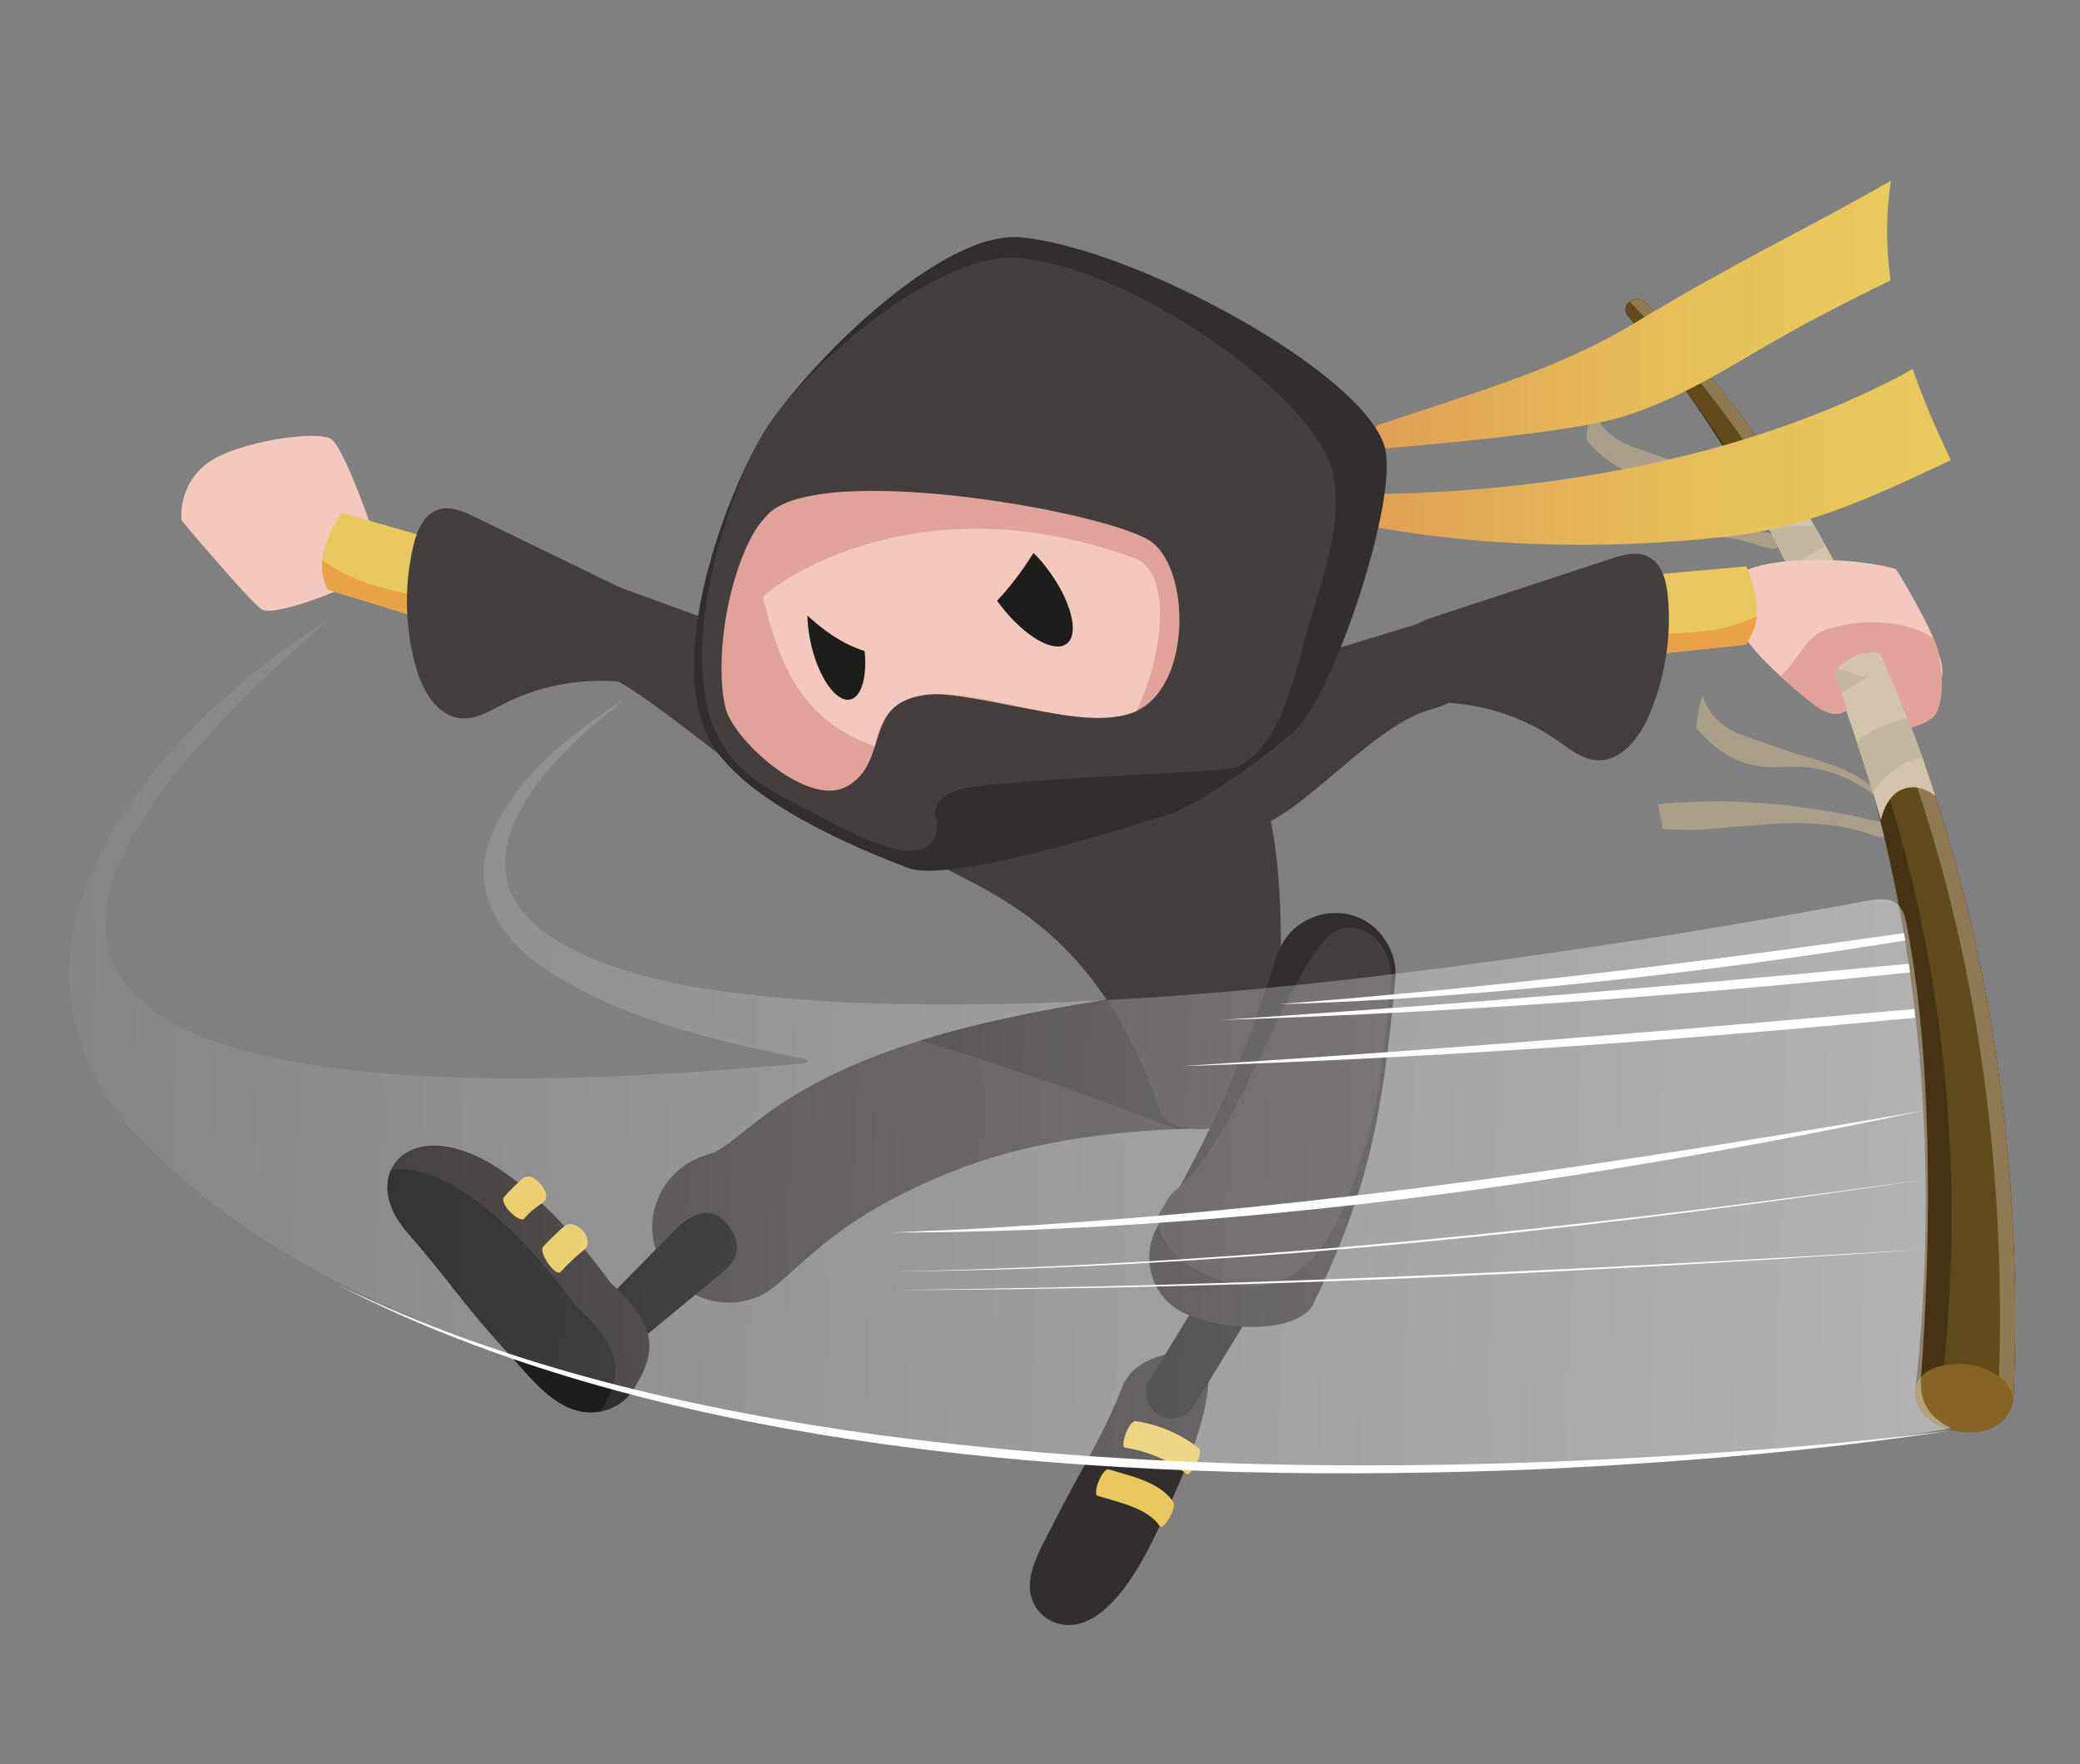 <?xml version="1.0" encoding="UTF-8"?><svg id="g" xmlns="http://www.w3.org/2000/svg" xmlns:xlink="http://www.w3.org/1999/xlink" viewBox="0 0 922.08 781.92"><rect x="0" y="0" width="922.08" height="781.92" fill="#808080" stroke="none"/><defs><style>.ab{fill:url(#i);}.ac{fill:url(#h);}.ad{fill:#634a1c;}.ae{fill:#c2b69f;}.af{fill:#856426;}.ag{fill:#1d1d1b;}.ah{fill:#332e2e;}.ai{fill:#e8c85d;}.aj{fill:#d1c4ab;}.ak{fill:#443e3e;}.al{fill:#fff;}.am{fill:#e0a39a;}.an{fill:#e8a245;}.ao{fill:url(#o);}.ao,.ap,.aq,.ar,.as,.at,.au,.av,.aw,.ax,.ay,.az,.ba,.bb,.bc,.bd,.be,.bf{opacity:.4;}.ap{fill:url(#r);}.aq{fill:url(#q);}.ar{fill:url(#p);}.as{fill:url(#n);}.at{fill:url(#m);}.au{fill:url(#l);}.av{fill:url(#k);}.aw{fill:url(#j);}.ax{fill:url(#s);}.ay{fill:url(#x);}.az{fill:url(#y);}.ba{fill:url(#z);}.bb{fill:url(#t);}.bc{fill:url(#v);}.bd{fill:url(#w);}.be{fill:url(#u);}.bf{fill:url(#aa);}.bg{fill:#a89e8a;}.bh{fill:#f2c8bf;}.bi{fill:#8f7a54;}.bj{fill:#453313;}</style><linearGradient id="h" x1="864.81" y1="202.54" x2="593.76" y2="202.54" gradientUnits="userSpaceOnUse"><stop offset="0" stop-color="#e8c95c"/><stop offset=".28" stop-color="#e6c35a"/><stop offset=".64" stop-color="#e3b358"/><stop offset="1" stop-color="#df9d54"/></linearGradient><linearGradient id="i" x1="838.25" y1="139.88" x2="602.23" y2="139.88" xlink:href="#h"/><linearGradient id="j" x1="229.83" y1="422.28" x2="235.31" y2="422.28" gradientUnits="userSpaceOnUse"><stop offset="0" stop-color="#fff"/><stop offset=".87" stop-color="#dbdbdb"/></linearGradient><linearGradient id="k" x1="235.12" y1="426.4" x2="239.84" y2="426.4" xlink:href="#j"/><linearGradient id="l" x1="246.58" y1="434.49" x2="252.6" y2="434.49" xlink:href="#j"/><linearGradient id="m" x1="268.69" y1="314.11" x2="277.24" y2="314.11" xlink:href="#j"/><linearGradient id="n" x1="296.75" y1="455.65" x2="303.55" y2="455.65" xlink:href="#j"/><linearGradient id="o" x1="549.35" y1="438.41" x2="562.21" y2="438.41" xlink:href="#j"/><linearGradient id="p" x1="561.79" y1="437.21" x2="574.88" y2="437.21" xlink:href="#j"/><linearGradient id="q" x1="634.21" y1="428.39" x2="655.85" y2="428.39" xlink:href="#j"/><linearGradient id="r" x1="662.23" y1="422.91" x2="707.43" y2="422.91" xlink:href="#j"/><linearGradient id="s" x1="759.43" y1="409.88" x2="775.76" y2="409.88" xlink:href="#j"/><linearGradient id="t" x1="29.99" y1="452.87" x2="869.6" y2="479.44" gradientUnits="userSpaceOnUse"><stop offset="0" stop-color="#fff" stop-opacity=".1"/><stop offset="1" stop-color="#fff"/></linearGradient><linearGradient id="u" x1="234.57" y1="411.09" x2="243.17" y2="411.36" xlink:href="#t"/><linearGradient id="v" x1="256.24" y1="423.37" x2="261.47" y2="423.53" xlink:href="#t"/><linearGradient id="w" x1="266.92" y1="428.18" x2="276.02" y2="428.47" xlink:href="#t"/><linearGradient id="x" x1="275.94" y1="430.91" x2="284.15" y2="431.17" xlink:href="#t"/><linearGradient id="y" x1="294.64" y1="435.48" x2="302.18" y2="435.72" xlink:href="#t"/><linearGradient id="z" x1="312.05" y1="438.59" x2="318.29" y2="438.78" xlink:href="#t"/><linearGradient id="aa" x1="841.58" y1="402.35" x2="842.16" y2="402.37" xlink:href="#t"/></defs><path class="bg" d="M772.98,215.44c-6.34-3.43-12.79-5.35-19.14-7.28l-6.72-2.06c-2.22-.66-4.51-1.5-6.75-2.24l-13.4-4.65c-4.08-1.44-8.2-2.92-12.03-5.82-3.84-2.92-7.45-7.62-8.98-13.04-1.4,4.43-2.33,9.29-2.76,14.41,4.35,5.45,9.38,9.62,14.68,12.57,2.67,1.52,5.32,2.52,8.03,3.32,2.7.78,5.4,1.26,8.07,1.45,5.15.35,10.21-.22,15.38,0,6.5.14,13.27,1.82,19.95,4.86,3.46,1.57,6.89,3.5,10.25,5.77,2.69,1.78,6.34,5.84,8.99,6.04-1.82-3.11-4.42-5.74-7.2-7.93-1.39-1.1-2.83-2.07-4.24-2.97-1.43-.91-2.83-1.72-4.13-2.43Z"/><path class="bg" d="M686.15,228.54l2.27,11.05c3.83.29,7.64.4,11.46.4,1.9-.01,3.83,0,5.71-.1l5.65-.43,11.33-.98,5.7-.44c1.9-.14,3.83-.22,5.71-.42,7.56-.67,15.33-.91,23.22-.21,1.99.2,3.93.35,5.89.58,1.96.24,3.93.54,5.91.92,3.95.76,7.93,1.82,11.94,3.25,2,.71,7.91,2.68,7.99-1.65.04-2.13-1.42-3.18-3.16-3.79-1.76-.64-3.81-.83-4.94-1.11-7.92-1.92-15.75-3.43-23.49-4.53-7.82-1.3-15.58-2.29-23.19-2.8l-11.42-.67c-3.81-.19-7.59-.28-11.33-.26-2.13.01-4.25.06-6.36.14l-3.16.15c-1.05.07-2.1.12-3.16.14-4.23.11-8.41.37-12.55.77Z"/><path class="bg" d="M821.72,343.28c-6.34-3.43-12.79-5.35-19.14-7.28l-6.72-2.06c-2.22-.66-4.51-1.5-6.75-2.24l-13.4-4.65c-4.08-1.44-8.2-2.92-12.03-5.82-3.84-2.92-7.45-7.62-8.98-13.04-1.4,4.43-2.33,9.29-2.76,14.41,4.35,5.45,9.38,9.62,14.68,12.57,2.67,1.52,5.32,2.52,8.03,3.32,2.7.78,5.4,1.26,8.07,1.45,5.15.35,10.21-.22,15.38,0,6.5.14,13.27,1.82,19.95,4.86,3.46,1.57,6.89,3.5,10.25,5.77,2.69,1.78,6.34,5.84,8.99,6.04-1.82-3.11-4.42-5.74-7.2-7.93-1.39-1.1-2.83-2.07-4.24-2.97-1.43-.91-2.83-1.72-4.13-2.43Z"/><path class="bg" d="M734.89,356.38l2.27,11.05c3.83.29,7.64.4,11.46.4,1.9-.01,3.83,0,5.71-.1l5.65-.43,11.33-.98,5.7-.44c1.9-.14,3.83-.22,5.71-.42,7.56-.67,15.33-.91,23.22-.21,1.99.2,3.93.35,5.89.58,1.96.24,3.93.54,5.91.92,3.95.76,7.93,1.82,11.94,3.25,2,.71,7.91,2.68,7.99-1.65.04-2.13-1.42-3.18-3.16-3.79-1.76-.64-3.81-.83-4.94-1.11-7.92-1.92-15.75-3.43-23.49-4.53-7.82-1.3-15.58-2.29-23.19-2.8l-11.42-.67c-3.81-.19-7.59-.28-11.33-.26-2.13.01-4.25.06-6.36.14l-3.16.15c-1.05.07-2.1.12-3.16.14-4.23.11-8.41.37-12.55.77Z"/><path class="bj" d="M892.5,620.61s-.01.09-.04.25h0c-.38,2.01-3.51,15.06-21.5,13.82-21.29-1.46-22.01-16.99-22.01-16.99.05-.42.09-.84.13-1.26,18.35-167.76-16.68-344.33-127.1-475.99,0,0-3.5-3.39.37-6.69,3.18-2.7,7.06.19,7.06.19,123.37,129.04,170.97,311.38,163.09,486.67Z"/><path class="ad" d="M892.5,620.61s-.01.09-.04.25h0c-.38,2.01-3.51,15.06-21.5,13.82-21.29-1.46-22.01-16.99-22.01-16.99.05-.42,12.32-7.66,12.36-8.08,18.35-167.76-28.91-337.51-139.33-469.17,0,0-3.5-3.39.37-6.69,3.18-2.7,7.06.19,7.06.19,123.37,129.04,170.97,311.38,163.09,486.67Z"/><path class="bi" d="M729.41,133.94s-3.85-2.87-7.03-.21c.2.13.32.21.32.21,123.37,129.04,170.97,311.38,163.09,486.67,0,0-.01.09-.04.25h0c-.34,1.78-2.84,12.22-15.92,13.72.37.04.74.08,1.12.1,17.99,1.24,21.12-11.81,21.5-13.81h0c.03-.17.04-.26.04-.26,7.88-175.29-39.72-357.63-163.09-486.67Z"/><path class="af" d="M892.46,620.86h0c-.38,2.01-3.51,15.06-21.5,13.82-21.29-1.46-22.01-16.99-22.01-16.99.05-.42.09-.84.13-1.26.46-6.82,7.28-12.54,22.13-11.69,10.59.61,21.79,8.28,21.25,16.12Z"/><path class="aj" d="M857.96,352.84s-6.27-5.84-14.21-3.12c-7.94,2.72-9.92,13.84-9.92,13.84-13.96-49.08-30.71-92.08-49.84-129.76,0,0-1.44-6.12,5.4-9,6.84-2.88,11.16,1.8,11.16,1.8,23.8,40.12,43.32,82.04,57.41,126.24Z"/><path class="ae" d="M838.13,320.37c-5.2,1.81-9.56,4-13.69,7.56-.43.37-.84.74-1.23,1.12,2.42,7.31,4.78,14.76,7.07,22.37,2.48-3.86,5.52-7.33,9.37-10.14,3.92-2.86,8.15-4.81,12.45-5.85-2.05-5.75-4.19-11.46-6.42-17.14-2.59.54-5.12,1.23-7.54,2.07Z"/><path class="ae" d="M784.37,234.57c2.93,5.8,5.81,11.72,8.62,17.78,5.34-3.64,10.73-7.32,16.33-10.5-1.62-2.91-3.28-5.8-4.94-8.69-6.85-.21-13.88-.15-20.01,1.41Z"/><path class="ae" d="M802.73,271.27c4.2.36,8.37,1.12,12.29,2.01,4.24.97,8.41,2.19,12.52,3.58-2.59-5.38-5.27-10.71-8.01-16.03-5.84,2.88-11.39,6.65-16.8,10.43Z"/><path class="ae" d="M814.35,296.43c-1.02-.27-2.04-.52-3.06-.76,1.56,4.07,3.11,8.18,4.62,12.35,3.45-2.93,7.36-5.39,11.57-7.39-4.32-1.58-8.68-3.02-13.13-4.2Z"/><path class="ak" d="M598.03,431.34s-118.84,6.81-193.42,30.97c-64.82,21-76.51,45.57-90.8,49.49-8.33,2.28-15.46,7.66-19.84,14.94-.97,1.61-1.8,3.3-2.48,5.08-.09.24-.18.49-.27.73-2.99,8.13-2.61,16.16.13,23.12,4.08,10.4,13.39,18.44,24.49,20.92,6.18,1.38,12.92,1.05,19.63-1.56,16.01-6.23,28.43-34.31,92.9-58.07,75.04-27.65,177.76-13.21,177.76-13.21l-8.1-72.41Z"/><path class="ah" d="M426.05,466.77c32.21,10.19,64.06,21.5,95.57,33.67,46.59-2.02,84.5,3.31,84.5,3.31l-8.1-72.41s-115.29,6.61-190.02,29.89c6.03,1.81,12.05,3.65,18.05,5.54Z"/><path class="ag" d="M262.52,596.56c-3.83-4.87-3.06-11.94,1.77-15.87l37.01-37.65c4.88-3.97,13.54-9.38,20.57-1.04.05.05-.05-.05,0,0,8.33,9.64,4.3,17.16-.52,21.09l-42.68,35.26c-4.88,3.97-12.06,3.24-16.03-1.64-.04-.05-.09-.11-.13-.16Z"/><path class="ah" d="M282.22,613.47c-2.93,6.19-8.75,10.87-16.03,12.19-2.03.37-4.17.48-6.41.29-14.07-1.24-24.52-15.34-33.08-24.57-21.89-23.68-25.34-31.13-46.44-55.46-8.46-9.74-10.22-19.9-6.96-27.28,5.34-12.13,24.21-16.74,49.17.29,22.76,15.55,40.61,39.47,48.15,49.62,15.05,13.83,23.56,25.95,11.59,44.93Z"/><path class="ag" d="M267.04,624.04c-.26.55-.54,1.09-.86,1.62-2.03.37-4.17.48-6.41.29-14.07-1.24-24.52-15.34-33.08-24.57-21.89-23.68-25.34-31.13-46.44-55.46-8.46-9.74-10.22-19.9-6.96-27.28,8.75-1.24,20.49,1.64,34,10.86,22.76,15.55,40.61,39.47,48.15,49.62,15.05,13.83,23.56,25.95,11.59,44.93Z"/><path class="ai" d="M240.26,533.4c-2.02,1.27-5.25,3.59-7.8,6.7-2.08,2.53-11.26-6.69-9.07-9.35,1.98-2.42,6.6-6.99,8.2-8.29,1.46-1.18,3.57-1.26,5.08-.18,2.47,1.74,4.27,3.87,5.25,6.4.68,1.74-.03,3.68-1.67,4.72Z"/><path class="ai" d="M260.5,550.44c.16,1.34-.41,2.65-1.5,3.51-3.75,2.98-7.25,6.26-10.47,9.85-2.17,2.42-10.01-8.62-7.68-11.22,2.58-2.88,6.35-6.46,9.24-8.98,1.14-.99,2.78-1.27,4.2-.75,3.96,1.42,5.79,4.07,6.21,7.6Z"/><path class="ak" d="M536.53,320.47c-31.89-8.26-178.71,30.65-117.55,64.45,29.43,14.93,69.96,33.74,95.38,107.72,4.98,14.49,54.9,10.62,51.07-25.33,5.76-60.76,2.99-138.57-28.9-146.84Z"/><path class="ah" d="M535.8,608.11c-.45-15.14-30.41-7.94-36.1,2.81-.77.87-1.41,1.85-1.84,2.98-8.21,21.57-20.61,40.94-30.91,61.5-4.19,8.37-10.93,19.22-10.4,28.81.55,9.82,9.15,16.93,18.9,16.04,17.35-1.58,31.1-27.78,37.64-41.64,9.11-19.3,23.33-49.18,22.71-70.49Z"/><path class="ai" d="M531.23,641.73c-8.21-6.27-17.36-10.17-27.58-11.76-3.44-.53-7.1,11.38-5.1,11.69,10.21,1.58,19.36,5.48,27.58,11.76,1.62,1.24,7.87-9.58,5.1-11.69Z"/><path class="ai" d="M520.08,665.71c-6-8.93-18.78-11.32-28.43-14.37-2.97-.94-7.53,10.93-5.1,11.69,8.91,2.81,22.09,5.26,27.65,13.53,1.38,2.06,7.72-8.11,5.88-10.86Z"/><path class="ag" d="M513.35,626.99c-5.23-3.33-6.84-10.25-3.59-15.56l45.44-74.18c3.29-5.37,10.3-7.05,15.67-3.76.06.04.12.07.18.11,5.23,3.33,6.84,10.25,3.59,15.56l-45.44,74.18c-3.29,5.37-10.3,7.05-15.67,3.76-.06-.04-.12-.07-.18-.11Z"/><path class="ah" d="M581.79,578.77c-6,10.53-34.21,13.01-56.08,3.63-6.07-2.6-10.61-7.16-13.33-12.6-3.98-7.96-4.04-17.8.76-26.18,24.3-42.43,37.9-72.09,52.82-119.73.84-2.72,2.05-5.15,3.51-7.31,10.16-14.98,33.48-16.59,44.36-.24.23.33.46.68.66,1.02,3.18,5,4.64,10.95,4.09,16.85-5.69,59.71-11.51,92.89-36.78,144.55Z"/><path class="ak" d="M616.52,435.3c-4.61,48.32-6.42,61.52-18.76,94.44-6.24,16.62-21.18,49.1-55.56,38.16-28.18-8.97-30.26-26.66-28.08-30.58,2.35-3.19,3.75-7.29,6.93-9.7,28.62-21.69,53.86-111.2,73.54-115.93,10.49-2.52,20.6,5.65,21.98,19.61.08,1.32.08,2.67-.05,4Z"/><path class="bh" d="M146.89,194.69c2.76,2,6.94,11.01,10.54,19.92.63,1.56,1.25,3.12,1.86,4.64l.02.04c3.12,8.08,5.49,15,5.49,15,0,0,.17.85.38,2.24.55,3.61,1.35,10.87-.25,15.49-2.22,6.39-43.32,21.78-48.8,18.18-5.49-3.62-35.65-39.49-35.65-39.49,0,0-1.93-14.98,10.91-24.99,12.84-10.01,49.62-15.27,55.49-11.04Z"/><path class="ak" d="M263.87,296.99c26.56,9.84,79.84,62.88,101.33,66.17,10.4,1.6,18.42-6.21,22.32-31.7,2.7-14.84-1.7-29.18-13.99-35.11l-98.92-36.02c-28.68-10.6-41.48,25.25-10.74,36.65Z"/><path class="ai" d="M151.49,227.3c-4.06,5.95-7.19,12.04-8.46,19.8-.88,5.36.45,9.86,2.21,14.33l43.73,13.3,12.36-33.14-49.84-14.29Z"/><path class="an" d="M186.01,264.27c-10.38-2.09-21.05-4.34-30.74-8.72-4.39-1.98-8.59-4.48-12.48-7.39-.51,4.84.72,9,2.35,13.13l43.73,13.3,3.42-9.18c-2.13-.33-4.23-.74-6.28-1.15Z"/><path class="ak" d="M194.32,225.9c5.35-1.74,11.07.77,16.13,3.23,6.31,3.05,72.37,35.15,72.55,35.24,12.59,6.07,14.62,9.03,17.19,22.56-.92,17.27-10.81,17.39-25.77,15.22-.97-.09-1.98-.18-3.03-.23-16.71-.89-33.66,2.63-48.55,10.31-5.71,2.94-11.56,6.58-17.98,6.2-10.96-.65-17.62-12.34-20.55-22.92-4.81-17.33-5.2-35.87-1.11-53.38,1.56-6.69,4.59-14.11,11.13-16.23Z"/><path class="bh" d="M855.76,305.74c-3.99,1.87-9.06,2.56-14.27,2.64-2.61-6.36-5.33-12.66-8.15-18.92-3.7-.52-7.45-.16-11.21,1.48-3.61,1.58-6.58,4.15-8.99,7.19,2.03,5.41,3.97,10.84,5.84,16.31-1.51,1.59-3.9,2.17-6.07,1.92-2.21-.26-4.28-1.22-6.21-2.29-1.7-.94-9.52-7.09-17.35-14.29-8.03-7.37-16.03-15.81-17.5-20.84-5.49-7.27-8.19-15.41-3.14-22.25,7.81-10.63,52.3-10.32,71.73-4.44.33.18,11.58,18.63,16.64,30.67.68,1.58,1.23,3.06,1.66,4.37,2.15,6.76,5.09,14.66-2.98,18.45Z"/><path class="am" d="M855.46,319.1c-3.01,1.67-5.77,2.8-8.31,3.49-4.29-11.18-8.89-22.23-13.81-33.13-3.7-.52-7.45-.16-11.21,1.48-3.61,1.58-6.58,4.15-8.99,7.19,2.03,5.41,3.97,10.84,5.84,16.31-1.51,1.59-3.9,2.17-6.07,1.92-2.21-.26-4.28-1.22-6.21-2.29-1.7-.94-9.52-7.09-17.35-14.29,6.7-5.72,10.76-17,18.97-20.16,14.31-5.53,35.92-5.49,48.76,3.3.68,1.58,1.23,3.06,1.66,4.37,2.15,6.76,4.51,27.48-3.28,31.81Z"/><path class="ak" d="M634.48,314.42c-27.39,7.2-60.93,52.1-82.64,53.28-10.51.58-17.73-7.98-19.12-33.72-1.23-15.03,4.54-28.87,17.35-33.58l77.3-23.5c29.58-7.75,38.82,29.18,7.11,37.52Z"/><path class="ai" d="M774.17,251.07c2.86,6.61,4.79,13.19,4.57,21.04-.15,5.43-2.3,9.6-4.88,13.65l-45.45,4.8-5.88-34.88,51.64-4.62Z"/><path class="an" d="M733.28,280.84c10.59-.09,21.49-.28,31.84-2.75,4.68-1.12,9.28-2.78,13.65-4.9-.41,4.85-2.41,8.7-4.79,12.45l-45.45,4.8-1.63-9.66c2.15.08,4.3.08,6.38.06Z"/><path class="ak" d="M730.52,246.68c-5.07-2.44-11.07-.72-16.42,1.03-6.66,2.18-76.44,25.11-76.63,25.17-13.3,4.33-15.7,6.98-20.06,20.05-1.41,17.23,8.37,18.68,23.49,18.55.98.04,1.99.09,3.04.18,16.68,1.37,33,7.13,46.72,16.74,5.26,3.69,10.57,8.08,16.98,8.56,10.94.83,19.11-9.86,23.44-19.95,7.09-16.53,9.97-34.85,8.28-52.75-.65-6.84-2.65-14.6-8.84-17.57Z"/><path class="ac" d="M599.54,219.13c7.07-.69,132.64,4.2,240.75-51.39,2.51-1.29,5.04-2.7,7.59-4.17,4.79,13.79,10.71,27.24,16.93,40.46-28,12.93-60.35,29.28-97.74,33.65-57.25,6.53-117.24,5-173.31-7.16l5.77-11.4Z"/><path class="ab" d="M610.71,188.43c43.66-14.59,80.83-25.06,114.37-45.49,42.63-25.97,78.13-42.62,113.16-62.85-1.55,10.75-2.08,21.73-1.32,32.99.25,3.77.67,7.5,1.18,11.21-15.18,7.44-30.99,15.43-42.61,21.88-30.78,17.09-46.8,29.03-75.44,38.32-26.27,8.52-117.82,15.19-117.82,15.19l8.48-11.24Z"/><path class="ah" d="M613.81,197.99c6.69,22.76-23.17,111.55-40.13,126.16-30.74,26.49-52.57,35.77-52.57,35.77,0,0-97.52,32.8-118.75,24.75-34.72-13.17-76.91-33.81-88.64-58.31-19.05-39.81,11.36-114.75,27.02-137.93,20.31-30.06,77.4-86.45,111.85-83.22,50.17,4.71,151.45,59.51,161.22,92.78Z"/><path class="ak" d="M590.34,207.58c5.84,19.87-3.2,46.62-8.99,65.5-6.2,20.23-12.1,58.23-33.76,67.14-5.05,2.08-83.59,4.15-115.9,8.56-6.89.94-15.19,3.05-17.01,9.75-1.27,4.67,1.26,3.05.87,7.87-1.99,24.63-44.02-.35-53.31-5.23-17.68-9.29-35.34-16.59-44.34-35.4-19.05-39.81,7.18-114.16,22.84-137.34,20.31-30.06,76.82-77.32,111.27-74.09,50.17,4.71,128.55,59.96,138.33,93.23Z"/><path class="am" d="M503.83,315.16c-.19.1-.4.18-.6.27-24.73,10.38-84.86-15.03-101.76-5.82-7.06,3.85-9.85,9.71-11.94,15.89-1.17,3.49-2.13,7.06-3.52,10.46-2,4.99-4.93,9.56-10.79,12.76-.72.38-1.47.71-2.23.97-17.37,5.8-47.33-21.54-51.21-35.37-2.93-10.46-3.43-35.84,5.27-61.91,1.56-4.65,3.37-9.11,5.48-13.24,2.39-4.7,4.31-7.3,7.63-10.9,22.65-24.48,153.64-1,170.64,12.19,16.85,13.08,17.34,63.28-6.96,74.7Z"/><path class="bh" d="M503.83,315.16c-34.93,15.45-107.78-34.83-115.99,15.64-32.76-11.48-42.26-36.19-49.56-65.88-.1-.41,2.39-2.78,7.23-6.03,16.11-10.84,58.26-31.49,117.29-22.04,12.73,2.03,26.24,5.47,40.45,10.7,15.45,5.7,13.59,40.37.58,67.61Z"/><path class="ag" d="M463.87,251.56c10.69,13.93,14.82,28.99,9.21,33.63s-18.82-2.89-29.52-16.82c-10.69-13.93-13.48-25.37-7.88-30.01,5.61-4.64,17.49-.73,28.19,13.2Z"/><path class="ag" d="M381.86,279.91c3.53,14.93,1.42,28.41-4.72,30.1-6.13,1.69-13.96-9.05-17.49-23.98-3.53-14.93-1.42-28.41,4.72-30.1,6.13-1.69,13.96,9.05,17.49,23.98Z"/><path class="bh" d="M462.8,236.84c-3.65,7.17-23.32,43.19-56.35,52.29-28.33,7.8-51.72-18.02-60.94-30.25,16.11-10.84,58.26-31.49,117.29-22.04Z"/><path class="aw" d="M229.83,419.92c1.62,1.58,3.38,3.15,5.29,4.72-1.91-1.56-3.68-3.14-5.29-4.72Z"/><path class="av" d="M235.12,424.64c1.43,1.17,2.95,2.34,4.56,3.51-1.61-1.16-3.13-2.33-4.56-3.51Z"/><path class="au" d="M246.58,432.78c1.85,1.14,3.79,2.28,5.82,3.42-2.03-1.13-3.97-2.27-5.82-3.42Z"/><path class="at" d="M268.69,317.4c2.63-2.18,5.39-4.37,8.26-6.58-2.87,2.21-5.63,4.41-8.26,6.58Z"/><path class="as" d="M296.75,454.63c2.14.69,4.33,1.36,6.57,2.04-2.24-.67-4.43-1.35-6.57-2.04Z"/><path class="ao" d="M549.35,438.98c4.1-.37,8.25-.75,12.43-1.15-4.18.4-8.32.78-12.43,1.15Z"/><path class="ar" d="M561.79,437.83c4.18-.4,8.39-.82,12.65-1.25-4.25.43-8.47.85-12.65,1.25Z"/><path class="aq" d="M634.21,429.75c6.89-.88,13.87-1.78,20.92-2.73-7.06.95-14.03,1.86-20.92,2.73Z"/><path class="ap" d="M662.23,426.06c14.23-1.95,28.79-4.05,43.69-6.3-14.9,2.26-29.46,4.36-43.69,6.3Z"/><path class="ax" d="M775.21,408.54c-5.3.91-10.56,1.81-15.78,2.68,5.23-.88,10.48-1.77,15.78-2.68Z"/><path class="al" d="M150.03,569.69c74.99,36.38,157.2,55.03,239.38,66.38,127.47,16.94,256.78,16.34,384.87,6.97,30.18-2.24,60.32-5.09,90.35-8.91-59.88,9.13-120.34,14.16-180.85,17.05-169.44,7.14-381.14-2.85-533.75-81.49h0Z"/><path class="al" d="M852.75,492.29c-150.46,31.72-303.89,53.85-457.9,54.07,0,0,14.42-.63,14.42-.63,14.41-.56,28.82-1.32,43.21-2.28,134.32-8.26,267.78-28.14,400.28-51.15h0Z"/><path class="al" d="M844.62,416.88c-76.14,12.29-152.82,21.33-229.76,26.15-16.08.9-32.16,1.69-48.26,2.12,14.46-1.18,33.96-2.69,48.11-4.08,76.42-6.82,153.06-16.56,229.35-27.47.19,1.09.38,2.19.56,3.28Z"/><path class="al" d="M846.7,431.04c-101.4,10.4-203.13,17.82-304.92,21.06l30.73-2.1c89.35-6.08,181.79-14.1,273.67-22.79.18,1.3.36,2.58.52,3.83Z"/><path class="al" d="M849,451.13c-108.19,10.4-216.66,17.93-325.19,21.47,0-.01,33.55-2.22,33.55-2.22,95.1-6.26,193.41-14.36,291.25-23.13.15,1.48.28,2.78.39,3.88Z"/><path class="al" d="M852.75,522.89c-132.62,19.91-266.34,34.7-400.41,39.54-19.16.67-38.33,1-57.49,1.21,19.16-.38,38.33-.87,57.48-1.7,134.02-5.37,267.66-20.34,400.43-39.05h0Z"/><path class="al" d="M852.75,553.85c-152.22,10.35-305.37,17.67-457.9,18,152.47-1.58,305.66-8.88,457.9-18h0Z"/><path class="bb" d="M864.74,633.02c-91.59,17.72-621.34,65.34-805.11-130.81-77.08-86.65,16.88-184.23,84.34-226.45.16-.1.3-.18.37-.21.24-.1-.27.41-1.94,1.93-3.82,3.5-8.94,8.05-13.29,12.08-218.83,198.18,48.97,198.16,222.57,182.15,13.26-1.01,3.65-2.61-2.13-3.77-37.2-7.8-75.84-17.24-107.99-38.44-19.1-12.84-33.37-33.74-24.44-57.34,10.09-26.41,34.01-45.21,56.87-60.48,4.84-2.94-3.58,3.68-4.68,4.61-28.76,22.99-69.6,66.93-27,97.72,33.72,22.97,85.99,27.18,126.21,30.05,121.65,5.77,246.16-10.17,366.72-28.79,31.04-4.96,61.02-10.16,92.22-15.92,3.8-.75,8.92-1.29,11.85.23,3.56,1.57,5.1,5.83,5.79,9.62,11.17,56.3,11.5,134.3,6.49,201.47-.75,11.28,3.87,17.5,13.08,22.31l.06.04Z"/><path class="be" d="M234.67,407.71c2.4,2.44,5.2,4.79,8.39,7.03-3.19-2.23-5.99-4.58-8.39-7.03Z"/><path class="bc" d="M256.27,422.3c1.65.78,3.37,1.55,5.16,2.3-1.79-.74-3.51-1.51-5.16-2.3Z"/><path class="bd" d="M266.96,426.79c2.86,1.06,5.86,2.08,9.01,3.07-3.15-.98-6.15-2.01-9.01-3.07Z"/><path class="ay" d="M275.97,429.86c2.61.81,5.33,1.6,8.14,2.36-2.81-.75-5.53-1.54-8.14-2.36Z"/><path class="az" d="M294.66,434.81c2.44.54,4.94,1.07,7.5,1.58-2.56-.51-5.06-1.03-7.5-1.58Z"/><path class="ba" d="M312.06,438.19c2.03.34,4.11.67,6.21.99-2.11-.32-4.18-.65-6.21-.99Z"/><path class="bf" d="M842.12,403.52c-.17-.78-.34-1.56-.51-2.32.16.69.32,1.4.47,2.11.02.07.03.14.04.21Z"/></svg>